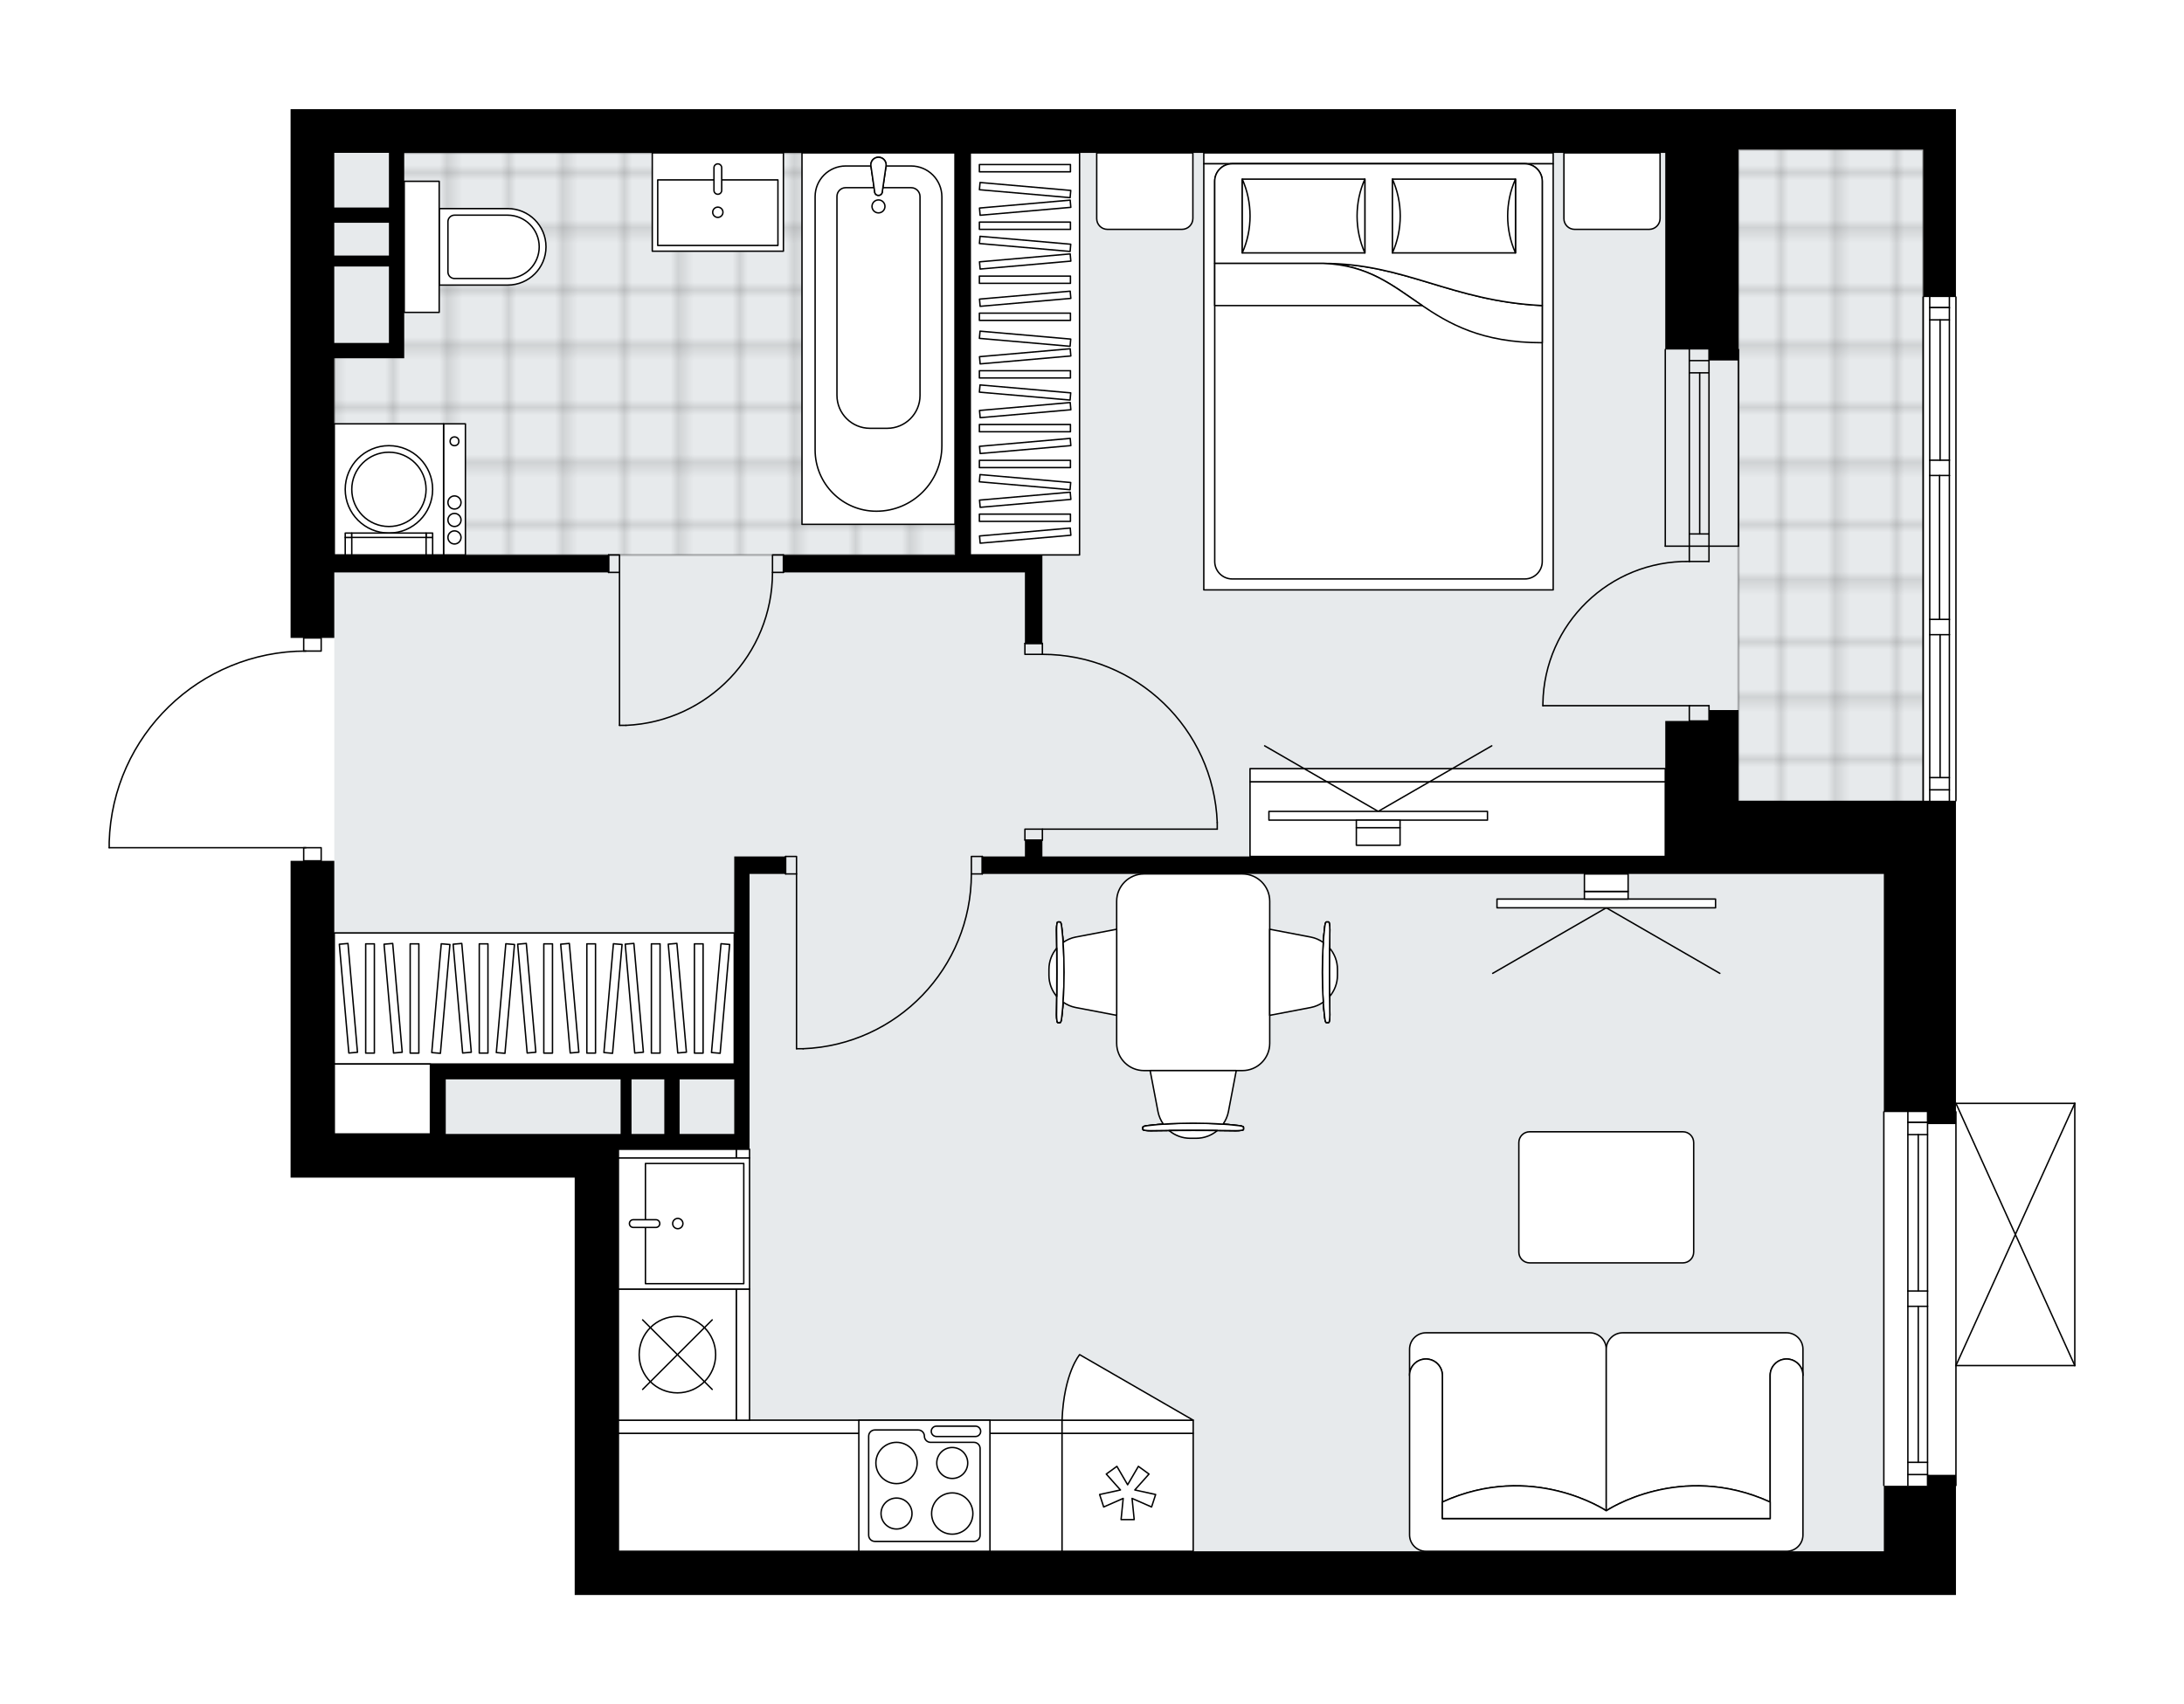 <svg xmlns="http://www.w3.org/2000/svg" xmlns:xlink="http://www.w3.org/1999/xlink" height="1560.95px" id="Layer_1" style="enable-background:new 0 0 2000 1560.95;" version="1.1" viewBox="0 0 2000 1560.95" width="2000px" x="0px" y="0px" xml:space="preserve">
<style type="text/css">
	.st0{fill:none;}
	.st1{opacity:0.25;fill:none;stroke:#000000;stroke-width:0.4;stroke-miterlimit:10;}
	.st2{fill:#FFFFFF;}
	.st3{fill:#E7EAEC;}
	
		.st4{fill:url(#SVGID_1_);stroke:#000000;stroke-width:2;stroke-linecap:round;stroke-linejoin:round;stroke-miterlimit:10;stroke-opacity:0.25;}
	
		.st5{fill:url(#SVGID_00000178909210029600113850000003046595309334430856_);stroke:#000000;stroke-width:2;stroke-linecap:round;stroke-linejoin:round;stroke-miterlimit:10;stroke-opacity:0.25;}
	.st6{fill:none;stroke:#000000;stroke-width:1.3;stroke-linecap:round;stroke-linejoin:round;stroke-miterlimit:10;}
	.st7{fill:#FFFFFF;stroke:#000000;stroke-width:1.3;stroke-linecap:round;stroke-linejoin:round;stroke-miterlimit:10;}
	.st8{fill:none;stroke:#000000;stroke-width:1.3;stroke-linecap:round;stroke-linejoin:round;}
	.st9{fill:none;stroke:#000000;stroke-width:1.3;stroke-linecap:round;stroke-linejoin:round;stroke-dasharray:10.007,10.007;}
	.st10{font-family:'Arial-BoldMT';}
	.st11{font-size:104.899px;}
	.st12{font-size:88.76px;}
	.st13{font-family:'ArialMT';}
	.st14{font-size:40px;}
</style>
<pattern height="14.57" id="New_Pattern_Swatch_2" patternUnits="userSpaceOnUse" style="overflow:visible;" viewBox="7.49 -22.06 14.57 14.57" width="14.57" x="2981.09" y="-3811.61">
	<g>
		<rect class="st0" height="14.57" width="14.57" x="7.49" y="-22.06" />
		<g>
			<rect class="st1" height="7.29" width="7.29" x="14.77" y="-7.49" />
		</g>
		<g>
			<rect class="st1" height="7.29" width="7.29" x="0.2" y="-7.49" />
		</g>
		<g>
			<rect class="st1" height="7.29" width="7.29" x="22.06" y="-14.77" />
		</g>
		<g>
			<rect class="st1" height="7.29" width="7.29" x="7.49" y="-14.77" />
			<rect class="st1" height="7.29" width="7.29" x="14.77" y="-22.06" />
		</g>
		<g>
			<rect class="st1" height="7.29" width="7.29" x="0.2" y="-22.06" />
		</g>
		<g>
			<rect class="st1" height="7.29" width="7.29" x="22.06" y="-29.35" />
		</g>
		<g>
			<rect class="st1" height="7.29" width="7.29" x="7.49" y="-29.35" />
		</g>
	</g>
</pattern>
<path class="st2" d="M1900.65,1010.64v240.17  c0,0.03-0.01,0.06-0.02,0.09c-0.01,0.05-0.01,0.1-0.03,0.15c-0.02,0.04-0.04,0.07-0.07,0.11c-0.02,0.03-0.04,0.07-0.07,0.1  c-0.04,0.04-0.09,0.07-0.14,0.1c-0.02,0.01-0.04,0.03-0.06,0.04c0,0,0,0-0.01,0c-0.08,0.03-0.16,0.05-0.26,0.06c0,0,0,0-0.01,0  c0,0,0,0,0,0c0,0,0,0,0,0h-108.19v109.19c0,0.36-0.29,0.65-0.65,0.65v99.66h-26.02h-40.03H526.28v-40.03v-342.24H306.12H266.1  v-290.2h11.36v-11.36H100c-0.36,0-0.65-0.29-0.65-0.65v-5.25c1.4-47.3,20.86-91.48,54.8-124.43c33.3-32.33,77-50.39,123.31-51.07  v-11.39H266.1V100h40.03h1218.85h40.03h27.02h169.12h30.02v171.47c0.36,0,0.65,0.29,0.65,0.65v461.32c0,0.36-0.29,0.65-0.65,0.65  v66.4v209.5H1900c0,0,0,0,0.01,0c0.05,0,0.09,0.02,0.14,0.03c0.04,0.01,0.08,0.01,0.12,0.03c0,0,0,0,0.01,0  c0.02,0.01,0.04,0.03,0.06,0.04c0.05,0.03,0.1,0.06,0.14,0.1c0.03,0.03,0.05,0.07,0.07,0.1c0.02,0.04,0.05,0.07,0.07,0.11  c0.02,0.05,0.02,0.1,0.03,0.15C1900.64,1010.58,1900.65,1010.61,1900.65,1010.64z" id="background" />
<g id="floor">
	<polygon class="st3" points="1761.14,137.03 1524.98,137.03 1524.98,137.03 306.12,137.03 306.12,1045.66 558.04,1045.66    558.04,1420.93 1725.12,1420.93 1725.12,800.49 1761.14,800.49  " />
	<pattern id="SVGID_1_" patternTransform="matrix(7.061 0 0 7.164 64836.918 15912.75)" xlink:href="#New_Pattern_Swatch_2">
	</pattern>
	<rect class="st4" height="597.42" width="169.12" x="1592.02" y="137.03" />
	
		<pattern id="SVGID_00000157280934633687827720000010200039889639399846_" patternTransform="matrix(7.061 0 0 7.164 64836.918 15912.75)" xlink:href="#New_Pattern_Swatch_2">
	</pattern>
	
		<polygon points="   363.16,140.03 363.16,322.93 306.12,322.93 306.12,508.29 874.52,508.29 874.52,140.03  " style="fill:url(#SVGID_00000157280934633687827720000010200039889639399846_);stroke:#000000;stroke-width:2;stroke-linecap:round;stroke-linejoin:round;stroke-miterlimit:10;stroke-opacity:0.25;" />
	<g id="LINE_00000088841759447609729460000018288851521854675345_">
		<line class="st6" x1="1546.99" x2="1546.99" y1="500.28" y2="320.15" />
	</g>
	<g id="LINE_00000123432390175101688210000016317909308404679820_">
		<line class="st6" x1="1565.01" x2="1565.01" y1="500.28" y2="320.15" />
	</g>
	<g id="LINE_00000075882260522640683580000004776011300158089125_">
		<line class="st6" x1="1556.49" x2="1556.49" y1="489.07" y2="341.51" />
	</g>
	<g id="LINE_00000036247190738475035480000012218099609117272751_">
		<line class="st6" x1="1546.99" x2="1565.01" y1="330.3" y2="330.3" />
	</g>
	<g id="LINE_00000099622704020117659640000011655305831677536384_">
		<line class="st6" x1="1546.99" x2="1565.01" y1="489.07" y2="489.07" />
	</g>
	<g id="LINE_00000051369997257418921330000001747180946891353760_">
		<line class="st6" x1="1524.98" x2="1524.98" y1="500.28" y2="320.15" />
	</g>
	<g id="LINE_00000043443940461085710550000008030237186102427814_">
		<line class="st6" x1="1592.02" x2="1592.02" y1="320.15" y2="500.28" />
	</g>
	<g id="LINE_00000040561210288868239010000003375660886167485064_">
		<line class="st6" x1="1546.98" x2="1564.99" y1="341.51" y2="341.51" />
	</g>
	<g id="LINE_00000024706976363339849220000008442784862117172623_">
		<line class="st6" x1="1524.98" x2="1592.02" y1="500.28" y2="500.28" />
	</g>
	<g id="LINE_00000124870250340917798090000004168418137786864261_">
		<line class="st6" x1="1791.16" x2="1791.16" y1="272.12" y2="733.44" />
	</g>
	<g id="LINE_00000085225226205767676030000011077397179770410426_">
		<line class="st6" x1="1785.16" x2="1767.15" y1="281.77" y2="281.77" />
	</g>
	<g id="LINE_00000012473119780324371220000007146373233882745235_">
		<line class="st6" x1="1785.16" x2="1767.15" y1="723.44" y2="723.44" />
	</g>
	<g id="LINE_00000022547602195085030920000013955460179744063130_">
		<line class="st6" x1="1776.65" x2="1776.65" y1="421.52" y2="292.98" />
	</g>
	<g id="LINE_00000037660199873740424650000016913697406108729484_">
		<line class="st6" x1="1776.65" x2="1776.65" y1="712.23" y2="581.34" />
	</g>
	<g id="LINE_00000058589769470497620440000017301781995432842636_">
		<line class="st6" x1="1767.15" x2="1785.16" y1="712.23" y2="712.23" />
	</g>
	<g id="LINE_00000107556957215778219000000001200377673488831126_">
		<line class="st6" x1="1785.16" x2="1767.15" y1="281.77" y2="281.77" />
	</g>
	<g id="LINE_00000052097035999539633520000002276226911112543390_">
		<line class="st6" x1="1767.15" x2="1785.16" y1="292.98" y2="292.98" />
	</g>
	<g id="LINE_00000142135384914257571640000000744788243798201009_">
		<line class="st6" x1="1785.16" x2="1767.15" y1="435.53" y2="435.53" />
	</g>
	<g id="LINE_00000177452974065226898060000011847178143246999451_">
		<line class="st6" x1="1767.15" x2="1767.15" y1="435.53" y2="421.52" />
	</g>
	<g id="LINE_00000027572467315781681960000005413466381292658589_">
		<line class="st6" x1="1767.15" x2="1785.16" y1="421.52" y2="421.52" />
	</g>
	<g id="LINE_00000070120331385075294170000005452437560556361111_">
		<line class="st6" x1="1785.16" x2="1785.16" y1="421.52" y2="435.53" />
	</g>
	<g id="LINE_00000046314394285790196130000003684309734312296337_">
		<line class="st6" x1="1761.14" x2="1761.14" y1="733.44" y2="272.12" />
	</g>
	<g id="LINE_00000059278754029799287990000016154341162095969981_">
		<line class="st6" x1="1785.16" x2="1767.15" y1="581.34" y2="581.34" />
	</g>
	<g id="LINE_00000125581187828248889680000007609071536403842217_">
		<line class="st6" x1="1767.15" x2="1767.15" y1="581.34" y2="567.33" />
	</g>
	<g id="LINE_00000127031105788660107130000013618760693212934589_">
		<line class="st6" x1="1767.15" x2="1785.16" y1="567.33" y2="567.33" />
	</g>
	<g id="LINE_00000153700193210172168750000012149945918135733694_">
		<line class="st6" x1="1785.16" x2="1785.16" y1="567.33" y2="581.34" />
	</g>
	<g id="LINE_00000029030483162905057010000008820172938173430428_">
		<line class="st6" x1="1776.15" x2="1776.15" y1="567.33" y2="435.53" />
	</g>
	<g id="LWPOLYLINE_00000000213920650982484450000007132764118480109966_">
		<line class="st6" x1="1785.16" x2="1785.16" y1="581.34" y2="733.44" />
	</g>
	<g id="LWPOLYLINE_00000147910077468842982490000016350753417407954068_">
		<line class="st6" x1="1785.16" x2="1785.16" y1="567.33" y2="435.53" />
	</g>
	<g id="LWPOLYLINE_00000075129555429844312380000017351052194512342197_">
		<line class="st6" x1="1785.16" x2="1785.16" y1="421.52" y2="272.12" />
	</g>
	<g id="LWPOLYLINE_00000032645125484632338190000010992603466476089759_">
		<line class="st6" x1="1767.15" x2="1767.15" y1="581.34" y2="733.44" />
	</g>
	<g id="LWPOLYLINE_00000061456926271742422670000016598778873760700093_">
		<line class="st6" x1="1767.15" x2="1767.15" y1="567.33" y2="435.53" />
	</g>
	<g id="LWPOLYLINE_00000068668796126760046830000016416558018205145238_">
		<line class="st6" x1="1767.15" x2="1767.15" y1="421.52" y2="272.12" />
	</g>
	<g id="LINE_00000086685221437797979050000003768739071067066806_">
		<line class="st6" x1="1791.16" x2="1791.16" y1="1018.4" y2="1360.64" />
	</g>
	<g id="LINE_00000065060105119154068650000012078840187666679456_">
		<line class="st6" x1="1747.13" x2="1747.13" y1="1360.64" y2="1196.53" />
	</g>
	<g id="LINE_00000176765051101376684800000016173451462641442734_">
		<line class="st6" x1="1747.13" x2="1747.13" y1="1182.52" y2="1018.4" />
	</g>
	<g id="LINE_00000094576913629901400920000014319942242148542089_">
		<line class="st6" x1="1765.15" x2="1747.13" y1="1028.05" y2="1028.05" />
	</g>
	<g id="LINE_00000080919812827053244450000016771648012532878241_">
		<line class="st6" x1="1765.15" x2="1747.13" y1="1350.63" y2="1350.63" />
	</g>
	<g id="LINE_00000065052770539568055150000012111743033241096596_">
		<line class="st6" x1="1765.15" x2="1765.15" y1="1360.64" y2="1196.53" />
	</g>
	<g id="LINE_00000085950335058892708420000008451772959976926899_">
		<line class="st6" x1="1765.15" x2="1765.15" y1="1182.52" y2="1018.4" />
	</g>
	<g id="LINE_00000165915369282814298440000004147653580863578254_">
		<line class="st6" x1="1756.64" x2="1756.64" y1="1182.52" y2="1039.26" />
	</g>
	<g id="LINE_00000049938251908728852140000010184109019089044612_">
		<line class="st6" x1="1756.64" x2="1756.64" y1="1339.43" y2="1196.53" />
	</g>
	<g id="LINE_00000139982277103677410590000004928135771349369993_">
		<line class="st6" x1="1747.13" x2="1765.15" y1="1339.43" y2="1339.43" />
	</g>
	<g id="LINE_00000075854008262913860960000016395158859923702685_">
		<line class="st6" x1="1765.15" x2="1747.13" y1="1028.05" y2="1028.05" />
	</g>
	<g id="LINE_00000047061853844388446040000001351900817123095185_">
		<line class="st6" x1="1747.13" x2="1765.15" y1="1039.26" y2="1039.26" />
	</g>
	<g id="LINE_00000093887344555376252430000012901695941387106748_">
		<line class="st6" x1="1765.15" x2="1747.13" y1="1196.53" y2="1196.53" />
	</g>
	<g id="LINE_00000113328471844396461750000002100971662670124161_">
		<line class="st6" x1="1747.13" x2="1747.13" y1="1196.53" y2="1182.52" />
	</g>
	<g id="LINE_00000176021917215565196020000014201974678991981747_">
		<line class="st6" x1="1747.13" x2="1765.15" y1="1182.52" y2="1182.52" />
	</g>
	<g id="LINE_00000108991714366189152560000008376954776367416756_">
		<line class="st6" x1="1765.15" x2="1765.15" y1="1182.52" y2="1196.53" />
	</g>
	<g id="LINE_00000042015230390810638940000015355235048417949883_">
		<line class="st6" x1="1725.12" x2="1725.12" y1="1360.64" y2="1018.4" />
	</g>
	<g id="LINE_00000152963300125658124160000004430240184336334247_">
		<line class="st6" x1="1900" x2="1900" y1="1010.64" y2="1250.81" />
	</g>
	<g id="LINE_00000093887162320427707910000005193221974434190513_">
		<line class="st6" x1="1900" x2="1791.16" y1="1250.81" y2="1250.81" />
	</g>
	<g id="LINE_00000078744905921551125720000005976914646218497178_">
		<line class="st6" x1="1791.16" x2="1900" y1="1010.64" y2="1010.64" />
	</g>
	<g id="LWPOLYLINE_00000041976403371731788640000016399808488945499067_">
		<line class="st6" x1="1791.16" x2="1900" y1="1250.81" y2="1010.64" />
	</g>
	<g id="LWPOLYLINE_00000108993778885862888540000008887388805386404236_">
		<line class="st6" x1="1791.16" x2="1900" y1="1010.64" y2="1250.81" />
	</g>
	<g id="LWPOLYLINE_00000133523041207875662600000004498150689863391636_">
		<rect class="st6" height="10.01" width="16.01" x="938.57" y="759.46" />
	</g>
	<g id="LWPOLYLINE_00000039823846835864290180000012790665837842452626_">
		<rect class="st6" height="10.01" width="16.01" x="938.57" y="589.34" />
	</g>
	<g id="LINE_00000072968995259446337880000002574118641937082547_">
		<line class="st6" x1="954.58" x2="938.57" y1="769.47" y2="769.47" />
	</g>
	<g id="LINE_00000122705526795929675700000009863500959895089033_">
		<line class="st6" x1="954.58" x2="938.57" y1="589.34" y2="589.34" />
	</g>
	<g id="LINE_00000039812597202059216350000005031418123766437529_">
		<line class="st6" x1="954.58" x2="1114.69" y1="759.46" y2="759.46" />
	</g>
	<g id="LINE_00000035531315429936724030000009070568944428906883_">
		<line class="st6" x1="1114.69" x2="1114.69" y1="753.46" y2="759.46" />
	</g>
	<g id="ARC_00000110438449525327179450000006279679025354678939_">
		<path class="st6" d="M954.58,599.35c86.09,0.04,156.78,68.08,160.11,154.11" />
	</g>
	<g id="LWPOLYLINE_00000086687156368094369070000008034223529725448078_">
		<rect class="st6" height="16.01" width="10.01" x="557.3" y="508.29" />
	</g>
	<g id="LWPOLYLINE_00000083769648269031653780000007570744391636556221_">
		<rect class="st6" height="16.01" width="10.01" x="707.41" y="508.29" />
	</g>
	<g id="LINE_00000100374957005993205380000006124750258163871105_">
		<line class="st6" x1="557.3" x2="557.3" y1="524.3" y2="508.29" />
	</g>
	<g id="LINE_00000139279460176533660220000009461977623388377519_">
		<line class="st6" x1="717.41" x2="717.41" y1="524.3" y2="508.29" />
	</g>
	<g id="LINE_00000124131042228708488370000008531269093526175896_">
		<line class="st6" x1="567.31" x2="567.31" y1="524.3" y2="664.39" />
	</g>
	<g id="ARC_00000102538234302038696380000002102734816671667604_">
		<path class="st6" d="M707.41,524.3c-0.05,75.04-59.13,136.76-134.09,140.1" />
	</g>
	<g id="LINE_00000026165192448329557600000011228640444932657568_">
		<line class="st6" x1="567.31" x2="573.31" y1="664.39" y2="664.39" />
	</g>
	<g id="LWPOLYLINE_00000109733585903648180990000013560845817284917646_">
		<rect class="st6" height="16.01" width="10.01" x="719.41" y="784.48" />
	</g>
	<g id="LWPOLYLINE_00000135659139591015151520000007933846793535687348_">
		<rect class="st6" height="16.01" width="10.01" x="889.53" y="784.48" />
	</g>
	<g id="LINE_00000138552529458773362010000001973050806914044602_">
		<line class="st6" x1="719.41" x2="719.41" y1="800.49" y2="784.48" />
	</g>
	<g id="LINE_00000173142557889553123770000006528983973561004174_">
		<line class="st6" x1="899.54" x2="899.54" y1="800.49" y2="784.48" />
	</g>
	<g id="LINE_00000065776423506961683590000006171546279938474119_">
		<line class="st6" x1="729.42" x2="729.42" y1="800.49" y2="960.6" />
	</g>
	<g id="LINE_00000155135674239271430670000012193228995494823568_">
		<line class="st6" x1="735.43" x2="729.42" y1="960.6" y2="960.6" />
	</g>
	<g id="ARC_00000113330915399974577250000008432779981273204610_">
		<path class="st6" d="M889.53,800.49c-0.04,86.09-68.08,156.78-154.11,160.11" />
	</g>
	<g id="LWPOLYLINE_00000000224865760774042790000011376856589968525965_">
		<rect class="st6" height="12.01" width="16.01" x="278.11" y="584.34" />
	</g>
	<g id="LWPOLYLINE_00000039832015225652393850000013485472189062480283_">
		<rect class="st6" height="12.01" width="16.01" x="278.11" y="776.47" />
	</g>
	<g id="LWPOLYLINE_00000120539411086791735520000018067106034432654234_">
		<path class="st6" d="M280.13,596.35c-97.45,0-177.24,77.47-180.13,174.88v5.25" />
	</g>
	<g id="LINE_00000095312631029701278730000011048808991800432537_">
		<line class="st6" x1="280.13" x2="100" y1="776.47" y2="776.47" />
	</g>
	<g id="ARC_00000178912961424833197520000017369760588307550636_">
		<path class="st6" d="M1546.99,514.29c-72.96-1.09-132.99,57.17-134.08,130.13c-0.01,0.66-0.01,1.31-0.01,1.97" />
	</g>
	<g id="LINE_00000018210810829739887960000009932399249187948963_">
		<line class="st6" x1="1546.99" x2="1412.9" y1="646.38" y2="646.38" />
	</g>
	<g id="LINE_00000122718274305985166300000010550899042864430253_">
		<line class="st6" x1="1546.99" x2="1546.99" y1="500.28" y2="514.29" />
	</g>
	<g id="LINE_00000152236871129756185380000012793160752195635864_">
		<line class="st6" x1="1546.99" x2="1565.01" y1="514.29" y2="514.29" />
	</g>
	<g id="LINE_00000017507044549183666250000010607986445024469421_">
		<line class="st6" x1="1565.01" x2="1565.01" y1="514.29" y2="500.28" />
	</g>
	<g id="LINE_00000000209982520173145740000006773970006747761585_">
		<line class="st6" x1="1565.01" x2="1565.01" y1="660.39" y2="646.38" />
	</g>
	<g id="LINE_00000013911479382317246790000015660620475260516000_">
		<line class="st6" x1="1565.01" x2="1546.99" y1="646.38" y2="646.38" />
	</g>
	<g id="LINE_00000050631561262544535970000012270658652699592374_">
		<line class="st6" x1="1546.99" x2="1546.99" y1="646.38" y2="660.39" />
	</g>
	<g id="LINE_00000082328327179374863710000016137570027796185497_">
		<line class="st6" x1="1565.01" x2="1546.99" y1="660.39" y2="660.39" />
	</g>
	<path d="M1592.02,100h-27.02h-40.03H306.12H266.1v484.34h40.03V524.3H557.3v-16.01H306.12V328.16h50.04h14.01V204.07v-64.04h504.35   v368.26H717.41v16.01h221.15v65.05h16.01V524.3v-16.01h-66.05V140.03h636.45v180.13h40.03v10.01h27.02V137.03h169.12v135.09h30.02   V100h-30.02H1592.02z M356.16,314.15h-50.04V244.1h50.04V314.15z M356.16,234.09h-50.04v-30.02h50.04V234.09z M356.16,190.06   h-50.04v-50.04h50.04V190.06z" />
	<polygon points="1592.02,650.39 1565.01,650.39 1565.01,660.39 1524.98,660.39 1524.98,784.48 954.58,784.48 954.58,769.47    938.57,769.47 938.57,784.48 899.54,784.48 899.54,800.49 1524.98,800.49 1565.01,800.49 1725.12,800.49 1725.12,1018.64    1765.15,1018.64 1765.15,1029.65 1791.16,1029.65 1791.16,1018.64 1791.16,800.49 1791.16,733.44 1592.02,733.44  " />
	<path d="M1765.15,1360.88h-40.03v60.04H566.31v-368.26h120.08v-14.01V800.49h33.02v-16.01h-33.02h-14.01v190.13h-64.04H408.2   h-14.01v64.04h-88.06V788.48H266.1v290.2h40.03h220.15v342.24v40.03h1198.84h40.03h26.02v-110.08h-26.02V1360.88z M672.38,988.62   v50.03h-50.03v-50.03H672.38z M608.34,988.62v50.03h-30.02v-50.03H608.34z M408.2,1038.66v-50.03h160.11v50.03h-2h-40.03H408.2z" />
</g>
<g id="mebel">
	<g>
		<path class="st7" d="M1014.13,210.08h68.24c5.53,0,10.01-4.48,10.01-10.01v-60.04h-88.06v60.23    C1004.31,205.68,1008.7,210.08,1014.13,210.08z" />
		<path class="st7" d="M1441.97,210.08h68.24c5.53,0,10.01-4.48,10.01-10.01v-60.04h-88.06v60.23    C1432.15,205.68,1436.55,210.08,1441.97,210.08z" />
		<g>
			<rect class="st7" height="10.01" width="319.95" x="1102.38" y="140.03" />
			<rect class="st7" height="390.27" width="319.95" x="1102.38" y="150.04" />
			<path class="st7" d="M1128.4,150.04h267.91c8.84,0,16.01,7.17,16.01,16.01v348.24c0,8.84-7.17,16.01-16.01,16.01H1128.4     c-8.84,0-16.01-7.17-16.01-16.01V166.05C1112.38,157.2,1119.55,150.04,1128.4,150.04z" />
			<path class="st7" d="M1412.32,279.88c-83.68-4.1-125.15-38.58-200.51-38.61c80.63,2.73,89.23,72.79,200.51,72.64L1412.32,279.88z     " />
			<g>
				<path class="st7" d="M1412.32,279.88c-83.68-4.1-125.15-38.58-200.51-38.61l-99.43,0v-75.23c0-8.84,7.17-16.01,16.01-16.01      h267.91c8.84,0,16.01,7.17,16.01,16.01L1412.32,279.88L1412.32,279.88z" />
			</g>
			<rect class="st7" height="67.58" width="112.28" x="1137.6" y="164.08" />
			<path class="st7" d="M1249.88,231.66c-9.51-21.23-9.51-46.35,0-67.58V231.66z" />
			<path class="st7" d="M1137.6,164.08c9.51,21.23,9.51,46.35,0,67.58V164.08z" />
			<rect class="st7" height="67.58" width="112.71" x="1275.1" y="164.08" />
			<path class="st7" d="M1387.81,231.66c-9.55-21.23-9.55-46.35,0-67.58V231.66z" />
			<path class="st7" d="M1275.1,164.08c9.55,21.23,9.55,46.35,0,67.58V164.08z" />
			<g>
				<path class="st7" d="M1211.81,241.28h-99.43v38.61h189.99C1275.45,261.67,1253.04,242.67,1211.81,241.28z" />
			</g>
		</g>
	</g>
	<g>
		<g>
			
				<rect class="st7" height="68.44" transform="matrix(-1 1.658854e-10 -1.658854e-10 -1 2669.689 1500.517)" width="380.27" x="1144.71" y="716.04" />
			
				<rect class="st7" height="12.01" transform="matrix(-1 1.238342e-10 -1.238342e-10 -1 2669.689 1420.068)" width="380.27" x="1144.71" y="704.03" />
		</g>
		<g>
			<g>
				<g id="LINE_00000131369051821723233310000003293064345674485937_">
					<line class="st7" x1="1262.09" x2="1366.08" y1="743.19" y2="683.15" />
				</g>
				<g id="LINE_00000082353342115124843840000007643711353515119753_">
					<line class="st7" x1="1262.09" x2="1158.09" y1="743.19" y2="683.15" />
				</g>
			</g>
			
				<rect class="st7" height="200.14" transform="matrix(8.747740e-11 1 -1 8.747740e-11 2009.28 -514.896)" width="8.01" x="1258.09" y="647.12" />
			
				<rect class="st7" height="40.03" transform="matrix(-8.854866e-11 -1 1 -8.854866e-11 507.391 2016.785)" width="7" x="1258.59" y="734.68" />
			
				<rect class="st7" height="40.03" transform="matrix(8.617089e-11 1 -1 8.617089e-11 2028.293 -495.883)" width="16.01" x="1254.08" y="746.19" />
		</g>
	</g>
	<g>
		
			<rect class="st7" height="368.26" transform="matrix(-1 -2.334312e-10 2.334312e-10 -1 1877.134 648.314)" width="100.07" x="888.53" y="140.03" />
		<g>
			
				<rect class="st7" height="6.63" transform="matrix(-1 -2.247137e-10 2.247137e-10 -1 1877.134 948.468)" width="83.39" x="896.87" y="470.92" />
			
				<rect class="st7" height="6.63" transform="matrix(-1 -2.239938e-10 2.239938e-10 -1 1877.134 849.956)" width="83.39" x="896.87" y="421.66" />
			
				<rect class="st7" height="6.63" transform="matrix(-1 -2.243647e-10 2.243647e-10 -1 1877.134 784.281)" width="83.39" x="896.87" y="388.83" />
			
				<rect class="st7" height="6.63" transform="matrix(-1 -2.247137e-10 2.247137e-10 -1 1877.134 685.769)" width="83.39" x="896.87" y="339.57" />
			
				<rect class="st7" height="6.63" transform="matrix(-0.996 -0.087 0.087 -0.996 1835.093 962.915)" width="83.39" x="896.87" y="438.08" />
			
				<rect class="st7" height="6.63" transform="matrix(-0.996 -0.087 0.087 -0.996 1842.248 799.04)" width="83.39" x="896.87" y="355.99" />
			
				<rect class="st7" height="6.63" transform="matrix(-0.996 0.087 -0.087 -0.996 1916.326 897.637)" width="83.39" x="896.87" y="487.34" />
			
				<rect class="st7" height="6.63" transform="matrix(-0.996 0.087 -0.087 -0.996 1913.464 832.087)" width="83.39" x="896.87" y="454.5" />
			
				<rect class="st7" height="6.63" transform="matrix(-0.996 0.087 -0.087 -0.996 1909.171 733.762)" width="83.39" x="896.87" y="405.25" />
			
				<rect class="st7" height="6.63" transform="matrix(-0.996 0.087 -0.087 -0.996 1906.309 668.212)" width="83.39" x="896.87" y="372.41" />
			
				<rect class="st7" height="6.63" transform="matrix(-0.996 -0.087 0.087 -0.996 1846.541 700.716)" width="83.39" x="896.87" y="306.73" />
			
				<rect class="st7" height="6.63" transform="matrix(-0.996 0.087 -0.087 -0.996 1902.016 569.887)" width="83.39" x="896.87" y="323.15" />
			
				<rect class="st7" height="6.63" transform="matrix(-1 -2.247355e-10 2.247355e-10 -1 1877.134 580.311)" width="83.39" x="896.87" y="286.84" />
			
				<rect class="st7" height="6.63" transform="matrix(-1 -2.248443e-10 2.248443e-10 -1 1877.134 512.424)" width="83.39" x="896.87" y="252.9" />
			
				<rect class="st7" height="6.63" transform="matrix(-0.996 0.087 -0.087 -0.996 1897.421 464.63)" width="83.39" x="896.87" y="270.42" />
			
				<rect class="st7" height="6.63" transform="matrix(-1 -2.244952e-10 2.244952e-10 -1 1877.134 413.537)" width="83.39" x="896.87" y="203.46" />
			
				<rect class="st7" height="6.63" transform="matrix(-0.996 -0.087 0.087 -0.996 1854.111 527.327)" width="83.39" x="896.87" y="219.87" />
			
				<rect class="st7" height="6.63" transform="matrix(-0.996 0.087 -0.087 -0.996 1894.446 396.499)" width="83.39" x="896.87" y="236.29" />
			
				<rect class="st7" height="6.63" transform="matrix(-0.996 -0.087 0.087 -0.996 1858.404 429.002)" width="83.39" x="896.87" y="170.62" />
			
				<rect class="st7" height="6.63" transform="matrix(-0.996 0.087 -0.087 -0.996 1890.153 298.174)" width="83.39" x="896.87" y="187.04" />
			
				<rect class="st7" height="6.63" transform="matrix(-1 -2.243647e-10 2.243647e-10 -1 1877.134 308.079)" width="83.39" x="896.87" y="150.73" />
		</g>
	</g>
	<g>
		
			<rect class="st7" height="108.08" transform="matrix(-1 -1.224647e-16 1.224647e-16 -1 1538.892 2733.766)" width="406.28" x="566.3" y="1312.85" />
		
			<rect class="st7" height="12.01" transform="matrix(-1 -1.224647e-16 1.224647e-16 -1 1538.892 2613.682)" width="406.28" x="566.3" y="1300.84" />
	</g>
	<g>
		
			<rect class="st7" height="108.08" transform="matrix(6.751817e-10 -1 1 6.751817e-10 -436.32 1677.008)" width="8" x="616.35" y="1002.63" />
		
			<rect class="st7" height="12.01" transform="matrix(6.751817e-10 -1 1 6.751817e-10 -376.278 1737.05)" width="8" x="676.39" y="1050.66" />
	</g>
	<g>
		<path class="st7" d="M1320.83,1259.81L1320.83,1259.81c0-8.29-6.72-15.01-15.01-15.01l0,0c-8.29,0-15.01,6.72-15.01,15.01l0,0    v-23.96c0-8.32,6.75-15.07,15.07-15.07h149.98c8.3,0,15.08,6.79,15.08,15.08l0,147.94c0,0-67.69-45.54-150.1-7.98V1259.81z" />
		<path class="st7" d="M1621.04,1259.81L1621.04,1259.81c0-8.29,6.72-15.01,15.01-15.01h0c8.29,0,15.01,6.72,15.01,15.01l0,0v-23.96    c0-8.32-6.75-15.07-15.07-15.07h-149.98c-8.3,0-15.08,6.79-15.08,15.08l0,147.94c0,0,67.69-45.54,150.1-7.98V1259.81z" />
		<path class="st7" d="M1290.81,1405.91v-146.1c0-8.29,6.72-15.01,15.01-15.01l0,0c8.29,0,15.01,6.72,15.01,15.01v131.09h300.21    v-131.09c0-8.29,6.72-15.01,15.01-15.01l0,0c8.29,0,15.01,6.72,15.01,15.01v146.1c0,8.29-6.72,15.01-15.01,15.01h-330.23    C1297.57,1420.92,1290.81,1414.17,1290.81,1405.91z" />
		<path class="st7" d="M1621.04,1375.83c-82.41-37.56-150.1,7.98-150.1,7.98h-0.01c0,0-67.69-45.54-150.1-7.98v15.08h300.21    L1621.04,1375.83z" />
	</g>
	<g>
		<path class="st7" d="M1162.75,825.51V955.6c0,13.82-11.2,25.02-25.02,25.02h-90.12c-13.82,0-25.02-11.2-25.02-25.02V825.51    c0-13.82,11.2-25.02,25.02-25.02h90.12C1151.55,800.49,1162.75,811.69,1162.75,825.51z" />
		<g>
			<g id="LINE_00000075875199236250149760000002464027262802463406_">
				<path class="st7" d="M972.19,848.97c3.04,24.23,3.04,59,0,83.23c-0.35,2.8-0.88,4.42-1.43,4.42h-0.14h-1.98      c-0.6,0-1.08-3.14-1.08-7c0.41-25.95,0.41-52.1,0-78.05c0-3.87,0.48-7,1.08-7h1.98h0.14      C971.31,844.55,971.84,846.17,972.19,848.97z" />
			</g>
			<g id="LINE_00000016794149425663451200000016597636664531211168_">
				<path class="st7" d="M972.19,848.97c3.04,24.23,3.04,59,0,83.23c-0.35,2.8-0.88,4.42-1.43,4.42h-0.14h-1.98      c-0.6,0-1.08-3.14-1.08-7c0.41-25.95,0.41-52.1,0-78.05c0-3.87,0.48-7,1.08-7h1.98h0.14      C971.31,844.55,971.84,846.17,972.19,848.97z" />
			</g>
			<g id="LINE_00000083776956361563989230000013616722178081012628_">
				<path class="st7" d="M972.19,848.97c3.04,24.23,3.04,59,0,83.23c-0.35,2.8-0.88,4.42-1.43,4.42h-0.14h-1.98      c-0.6,0-1.08-3.14-1.08-7c0.41-25.95,0.41-52.1,0-78.05c0-3.87,0.48-7,1.08-7h1.98h0.14      C971.31,844.55,971.84,846.17,972.19,848.97z" />
			</g>
			<path class="st7" d="M967.69,868.46c-4.45,5.27-7.11,12.04-7.11,19.36v5.52c0,7.32,2.66,14.09,7.11,19.36     C967.83,897.95,967.83,883.21,967.69,868.46z" />
			<path class="st7" d="M1022.6,851.15l-37.62,7.18c-4.25,0.81-8.09,2.58-11.46,4.93c1.22,17.37,1.22,37.27,0,54.63     c3.37,2.35,7.21,4.12,11.46,4.93l37.62,7.18V851.15z" />
		</g>
		<g>
			<g id="LINE_00000086676246954218569190000005937052599615169979_">
				<path class="st7" d="M1051.06,1031.03c24.23-3.04,59-3.04,83.22,0c2.8,0.35,4.42,0.88,4.42,1.43v0.14v1.98      c0,0.6-3.14,1.08-7,1.08c-25.95-0.41-52.1-0.41-78.05,0c-3.87,0-7-0.48-7-1.08v-1.98v-0.14      C1046.64,1031.9,1048.27,1031.38,1051.06,1031.03z" />
			</g>
			<g id="LINE_00000133509888485001815510000015718066837869405345_">
				<path class="st7" d="M1051.06,1031.03c24.23-3.04,59-3.04,83.22,0c2.8,0.35,4.42,0.88,4.42,1.43v0.14v1.98      c0,0.6-3.14,1.08-7,1.08c-25.95-0.41-52.1-0.41-78.05,0c-3.87,0-7-0.48-7-1.08v-1.98v-0.14      C1046.64,1031.9,1048.27,1031.38,1051.06,1031.03z" />
			</g>
			<g id="LINE_00000019679669573028526440000008728201764942974338_">
				<path class="st7" d="M1051.06,1031.03c24.23-3.04,59-3.04,83.22,0c2.8,0.35,4.42,0.88,4.42,1.43v0.14v1.98      c0,0.6-3.14,1.08-7,1.08c-25.95-0.41-52.1-0.41-78.05,0c-3.87,0-7-0.48-7-1.08v-1.98v-0.14      C1046.64,1031.9,1048.27,1031.38,1051.06,1031.03z" />
			</g>
			<path class="st7" d="M1070.55,1035.52c5.27,4.45,12.04,7.11,19.36,7.11h5.52c7.32,0,14.09-2.66,19.36-7.11     C1100.05,1035.39,1085.3,1035.39,1070.55,1035.52z" />
			<path class="st7" d="M1053.25,980.62l7.18,37.62c0.81,4.25,2.58,8.09,4.93,11.46c17.37-1.22,37.27-1.22,54.63,0     c2.35-3.37,4.12-7.21,4.93-11.46l7.18-37.62H1053.25z" />
		</g>
		<g>
			<g id="LINE_00000040537489426226150670000005234863265400572309_">
				<path class="st7" d="M1213.16,932.19c-3.04-24.23-3.04-59,0-83.23c0.35-2.8,0.88-4.42,1.43-4.42h0.14h1.98      c0.6,0,1.08,3.14,1.08,7c-0.41,25.95-0.41,52.1,0,78.05c0,3.87-0.48,7-1.08,7h-1.98h-0.14      C1214.04,936.61,1213.51,934.99,1213.16,932.19z" />
			</g>
			<g id="LINE_00000039842456658072972730000002251478670336057514_">
				<path class="st7" d="M1213.16,932.19c-3.04-24.23-3.04-59,0-83.23c0.35-2.8,0.88-4.42,1.43-4.42h0.14h1.98      c0.6,0,1.08,3.14,1.08,7c-0.41,25.95-0.41,52.1,0,78.05c0,3.87-0.48,7-1.08,7h-1.98h-0.14      C1214.04,936.61,1213.51,934.99,1213.16,932.19z" />
			</g>
			<g id="LINE_00000067933646371393662480000008214237691968444047_">
				<path class="st7" d="M1213.16,932.19c-3.04-24.23-3.04-59,0-83.23c0.35-2.8,0.88-4.42,1.43-4.42h0.14h1.98      c0.6,0,1.08,3.14,1.08,7c-0.41,25.95-0.41,52.1,0,78.05c0,3.87-0.48,7-1.08,7h-1.98h-0.14      C1214.04,936.61,1213.51,934.99,1213.16,932.19z" />
			</g>
			<path class="st7" d="M1217.66,912.7c4.45-5.27,7.11-12.04,7.11-19.36v-5.52c0-7.32-2.66-14.09-7.11-19.36     C1217.52,883.21,1217.52,897.95,1217.66,912.7z" />
			<path class="st7" d="M1162.75,930.01l37.62-7.18c4.25-0.81,8.09-2.58,11.46-4.93c-1.22-17.37-1.22-37.27,0-54.63     c-3.37-2.35-7.21-4.12-11.46-4.93l-37.62-7.18V930.01z" />
		</g>
	</g>
	<g>
		<g>
			<g id="LINE_00000108308618224366642030000007735285709699965869_">
				<line class="st7" x1="1470.94" x2="1574.94" y1="831.51" y2="891.55" />
			</g>
			<g id="LINE_00000040564573576267145200000018091212326985866644_">
				<line class="st7" x1="1470.94" x2="1366.94" y1="831.51" y2="891.55" />
			</g>
		</g>
		
			<rect class="st7" height="200.14" transform="matrix(1.312169e-10 -1 1 1.312169e-10 643.431 2298.449)" width="8.01" x="1466.94" y="727.44" />
		
			<rect class="st7" height="40.03" transform="matrix(-1.342519e-10 1 -1 -1.342519e-10 2290.944 -650.936)" width="7" x="1467.44" y="799.99" />
		
			<rect class="st7" height="40.03" transform="matrix(1.355334e-10 -1 1 1.355334e-10 662.444 2279.436)" width="16.01" x="1462.93" y="788.48" />
	</g>
	<g>
		<path class="st7" d="M1541.1,1036.66h-140.32c-5.47,0-9.9,4.43-9.9,9.9v100.29c0,5.47,4.43,9.9,9.9,9.9h140.32    c5.47,0,9.9-4.43,9.9-9.9v-100.29C1551,1041.09,1546.57,1036.66,1541.1,1036.66z" />
	</g>
	<g>
		<path class="st7" d="M500,226.09L500,226.09c0,19.34-15.68,35.02-35.02,35.02h-62.78v-70.05h62.78    C484.31,191.06,500,206.74,500,226.09z" />
		
			<rect class="st7" height="32.02" transform="matrix(4.479978e-11 -1 1 4.479978e-11 160.093 612.269)" width="120.08" x="326.14" y="210.08" />
		<path class="st7" d="M493.78,226.09L493.78,226.09c0,16.03-12.99,29.02-29.02,29.02H416.2c-3.32,0-6-2.69-6-6v-46.03    c0-3.32,2.69-6,6-6h48.56C480.79,197.07,493.78,210.06,493.78,226.09z" />
	</g>
	<g>
		
			<rect class="st7" height="120.08" transform="matrix(-1 -1.224647e-16 1.224647e-16 -1 1693.006 2721.764)" width="120.08" x="786.46" y="1300.84" />
		<path class="st7" d="M897.54,1406.19v-79.39c0-3.13-2.54-5.67-5.67-5.67h-39.69c-3.13,0-5.67-2.54-5.67-5.67l0,0    c0-3.13-2.54-5.67-5.67-5.67h-39.69c-3.13,0-5.67,2.54-5.67,5.67v90.73c0,3.13,2.54,5.67,5.67,5.67h90.73    C895,1411.86,897.54,1409.32,897.54,1406.19z" />
		<path class="st7" d="M857.54,1306.32h35.78c2.61,0,4.73,2.12,4.73,4.73l0,0c0,2.61-2.12,4.73-4.73,4.73h-35.78    c-2.61,0-4.73-2.12-4.73-4.73l0,0C852.81,1308.44,854.93,1306.32,857.54,1306.32z" />
		<circle class="st7" cx="872.02" cy="1386.34" r="18.9" />
		<circle class="st7" cx="820.99" cy="1340.03" r="18.9" />
		<circle class="st7" cx="872.02" cy="1340.03" r="14.18" />
		<circle class="st7" cx="820.99" cy="1386.34" r="14.18" />
	</g>
	<g>
		
			<rect class="st7" height="108.08" transform="matrix(4.504914e-11 -1 1 4.504914e-11 -620.454 1861.143)" width="120.08" x="560.3" y="1186.76" />
		
			<rect class="st7" height="12.01" transform="matrix(4.504914e-11 -1 1 4.504914e-11 -560.412 1921.185)" width="120.08" x="620.34" y="1234.79" />
		<circle class="st7" cx="620.34" cy="1240.8" r="35.02" />
		<line class="st7" x1="588.5" x2="652.19" y1="1208.96" y2="1272.64" />
		<line class="st7" x1="652.19" x2="588.5" y1="1208.96" y2="1272.64" />
	</g>
	<g>
		<rect class="st7" height="108.08" width="120.08" x="972.59" y="1312.85" />
		<rect class="st7" height="12.01" width="120.08" x="972.59" y="1300.84" />
		<polygon class="st7" points="1028.57,1372.48 1026.63,1391.9 1038.64,1391.9 1036.69,1372.48 1054.57,1380.33 1058.28,1368.91     1039.2,1364.75 1052.2,1350.18 1042.48,1343.12 1032.63,1359.98 1022.79,1343.12 1013.07,1350.18 1026.06,1364.75     1006.98,1368.91 1010.7,1380.33   " />
		<path class="st7" d="M1092.68,1300.84l-104-60.04c0,0-14.49,16.9-16.09,60.04H1092.68z" />
	</g>
	<g>
		
			<rect class="st7" height="120.08" transform="matrix(4.504581e-11 -1 1 4.504581e-11 -494.361 1747.059)" width="120.09" x="566.3" y="1060.67" />
		
			<rect class="st7" height="90.06" transform="matrix(4.488149e-11 -1 1 4.488149e-11 -484.641 1756.821)" width="110.08" x="581.05" y="1075.7" />
		<path class="st7" d="M604.21,1120.73L604.21,1120.73c0,1.95-1.58,3.54-3.54,3.54h-20.75c-1.95,0-3.54-1.58-3.54-3.54l0,0    c0-1.95,1.58-3.54,3.54-3.54h20.75C602.62,1117.19,604.21,1118.78,604.21,1120.73z" />
		<circle class="st7" cx="620.69" cy="1120.73" r="4.7" />
	</g>
	<g>
		<g>
			
				<rect class="st7" height="20.01" transform="matrix(8.976470e-11 -1 1 8.976470e-11 -32.042 864.446)" width="120.08" x="356.16" y="438.24" />
			
				<rect class="st7" height="100.07" transform="matrix(8.976470e-11 -1 1 8.976470e-11 -92.084 804.403)" width="120.08" x="296.12" y="398.21" />
			<g id="CIRCLE_00000078028284911221578000000013622409824506271920_">
				<circle class="st7" cx="356.16" cy="448.24" r="40.03" />
			</g>
			<g id="CIRCLE_00000036233412807206795400000016090569841302193569_">
				<circle class="st7" cx="356.16" cy="448.24" r="34.02" />
			</g>
			<g id="CIRCLE_00000135658705131537561130000004927705134864330881_">
				<circle class="st7" cx="416.2" cy="404.21" r="4" />
			</g>
			<g id="CIRCLE_00000002347758045195854600000004085117196271839640_">
				<circle class="st7" cx="416.2" cy="460.25" r="6" />
			</g>
			<g id="CIRCLE_00000051351899686802743000000009961634081837309862_">
				<circle class="st7" cx="416.2" cy="476.26" r="6" />
			</g>
			<g id="CIRCLE_00000066499335126023808080000005654616698517109388_">
				<circle class="st7" cx="416.2" cy="492.27" r="6" />
			</g>
		</g>
		<g>
			
				<rect class="st7" height="16.01" transform="matrix(-1 -1.314816e-10 1.314816e-10 -1 786.371 1000.56)" width="6" x="390.18" y="492.27" />
			
				<rect class="st7" height="4" transform="matrix(-1 -1.314816e-10 1.314816e-10 -1 786.371 980.546)" width="6" x="390.18" y="488.27" />
			
				<rect class="st7" height="16.01" transform="matrix(-1 -1.363289e-10 1.363289e-10 -1 638.268 1000.56)" width="6" x="316.13" y="492.27" />
			
				<rect class="st7" height="4" transform="matrix(-1 -1.363289e-10 1.363289e-10 -1 638.268 980.546)" width="6" x="316.13" y="488.27" />
			<rect class="st7" height="4" width="68.05" x="322.14" y="488.27" />
		</g>
	</g>
	<g>
		<rect class="st7" height="90.06" width="120.09" x="597.32" y="140.03" />
		<rect class="st7" height="60.04" width="110.08" x="602.31" y="164.78" />
		<path class="st7" d="M657.35,177.93L657.35,177.93c-1.95,0-3.54-1.58-3.54-3.54v-20.75c0-1.95,1.58-3.54,3.54-3.54l0,0    c1.95,0,3.54,1.58,3.54,3.54v20.75C660.89,176.34,659.3,177.93,657.35,177.93z" />
		<circle class="st7" cx="657.35" cy="194.42" r="4.7" />
	</g>
	<g>
		<rect class="st7" height="340.24" width="140.1" x="734.42" y="140.03" />
		<g id="ARC_00000078021206670971580740000006321677023219765673_">
			<path class="st7" d="M797.56,152.03c-0.1-0.67-0.1-1.35,0-2.02c0.56-3.82,4.1-6.46,7.92-5.9c3.82,0.56,6.46,4.1,5.9,7.92     l-3.57,24.44c-0.34,1.13-1.22,2.01-2.35,2.35c-1.85,0.55-3.79-0.5-4.35-2.35L797.56,152.03z" />
		</g>
		<path class="st7" d="M834.29,152.04h-22.9l-3.56,24.43c-0.34,1.13-1.22,2.01-2.35,2.35c-1.85,0.55-3.79-0.5-4.35-2.35l-3.56-24.43    h-23.11c-15.48,0-28.02,12.54-28.02,28.02v232.12c0,30.97,25.11,56.08,56.08,56.08c33.14,0,60-26.86,60-60v-228    C862.51,164.67,849.88,152.04,834.29,152.04z" />
		<path class="st7" d="M834.35,171.91h-25.87l-0.66,4.56c-0.34,1.13-1.22,2.01-2.35,2.35c-1.85,0.55-3.79-0.5-4.35-2.35l-0.66-4.56    h-26.01c-4.42,0-8.01,3.58-8.01,8.01v182.18c0,16.68,13.52,30.21,30.21,30.21h15.83c16.58,0,30.02-13.44,30.02-30.02V180.05    C842.5,175.55,838.85,171.91,834.35,171.91z" />
		<g id="ARC_00000165223334045412279400000009045191033816290209_">
			<path class="st7" d="M797.56,152.03c-0.1-0.67-0.1-1.35,0-2.02c0.56-3.82,4.1-6.46,7.92-5.9c3.82,0.56,6.46,4.1,5.9,7.92     l-3.57,24.44c-0.34,1.13-1.22,2.01-2.35,2.35c-1.85,0.55-3.79-0.5-4.35-2.35L797.56,152.03z" />
		</g>
		<circle class="st7" cx="804.47" cy="189.06" r="5.94" />
	</g>
	<g>
		
			<rect class="st7" height="366.26" transform="matrix(-2.334179e-10 1 -1 -2.334179e-10 1403.824 425.318)" width="120.08" x="429.21" y="731.44" />
		<g>
			
				<rect class="st7" height="7.95" transform="matrix(-2.246427e-10 1 -1 -2.246427e-10 1554.452 274.69)" width="100.07" x="589.85" y="910.59" />
			
				<rect class="st7" height="7.95" transform="matrix(-2.246427e-10 1 -1 -2.246427e-10 1515.047 314.095)" width="100.07" x="550.44" y="910.59" />
			
				<rect class="st7" height="7.95" transform="matrix(-2.245423e-10 1 -1 -2.245423e-10 1455.94 373.202)" width="100.07" x="491.33" y="910.59" />
			
				<rect class="st7" height="7.95" transform="matrix(-2.246427e-10 1 -1 -2.246427e-10 1416.535 412.607)" width="100.07" x="451.93" y="910.59" />
			
				<rect class="st7" height="7.95" transform="matrix(-2.246516e-10 1 -1 -2.246516e-10 1357.427 471.714)" width="100.07" x="392.82" y="910.59" />
			
				<rect class="st7" height="7.95" transform="matrix(-0.087 0.996 -0.996 -0.087 1628.16 337.207)" width="100.07" x="609.55" y="910.59" />
			
				<rect class="st7" height="7.95" transform="matrix(-0.087 0.996 -0.996 -0.087 1521.062 435.345)" width="100.07" x="511.04" y="910.59" />
			
				<rect class="st7" height="7.95" transform="matrix(-0.087 0.996 -0.996 -0.087 1413.964 533.482)" width="100.07" x="412.52" y="910.59" />
			
				<rect class="st7" height="7.95" transform="matrix(0.087 0.996 -0.996 0.087 1477.217 217.042)" width="100.07" x="570.14" y="910.59" />
			
				<rect class="st7" height="7.95" transform="matrix(0.087 0.996 -0.996 0.087 1441.246 256.297)" width="100.07" x="530.74" y="910.59" />
			
				<rect class="st7" height="7.95" transform="matrix(0.087 0.996 -0.996 0.087 1387.291 315.18)" width="100.07" x="471.63" y="910.59" />
			
				<rect class="st7" height="7.95" transform="matrix(0.087 0.996 -0.996 0.087 1351.32 354.435)" width="100.07" x="432.23" y="910.59" />
			
				<rect class="st7" height="7.95" transform="matrix(-0.087 0.996 -0.996 -0.087 1349.705 592.365)" width="100.07" x="353.42" y="910.59" />
			
				<rect class="st7" height="7.95" transform="matrix(0.087 0.996 -0.996 0.087 1297.364 413.317)" width="100.07" x="373.12" y="910.59" />
			
				<rect class="st7" height="7.95" transform="matrix(-2.243425e-10 1 -1 -2.243425e-10 1294.152 534.989)" width="100.07" x="329.55" y="910.59" />
			
				<rect class="st7" height="7.95" transform="matrix(-2.246516e-10 1 -1 -2.246516e-10 1253.42 575.721)" width="100.07" x="288.81" y="910.59" />
			
				<rect class="st7" height="7.95" transform="matrix(0.087 0.996 -0.996 0.087 1239.604 476.351)" width="100.07" x="309.84" y="910.59" />
			
				<rect class="st7" height="7.95" transform="matrix(0.087 0.996 -0.996 0.087 1202.217 517.152)" width="100.07" x="268.89" y="910.59" />
		</g>
	</g>
	<rect class="st7" height="64.04" width="88.06" x="306.12" y="974.61" />
</g>
</svg>